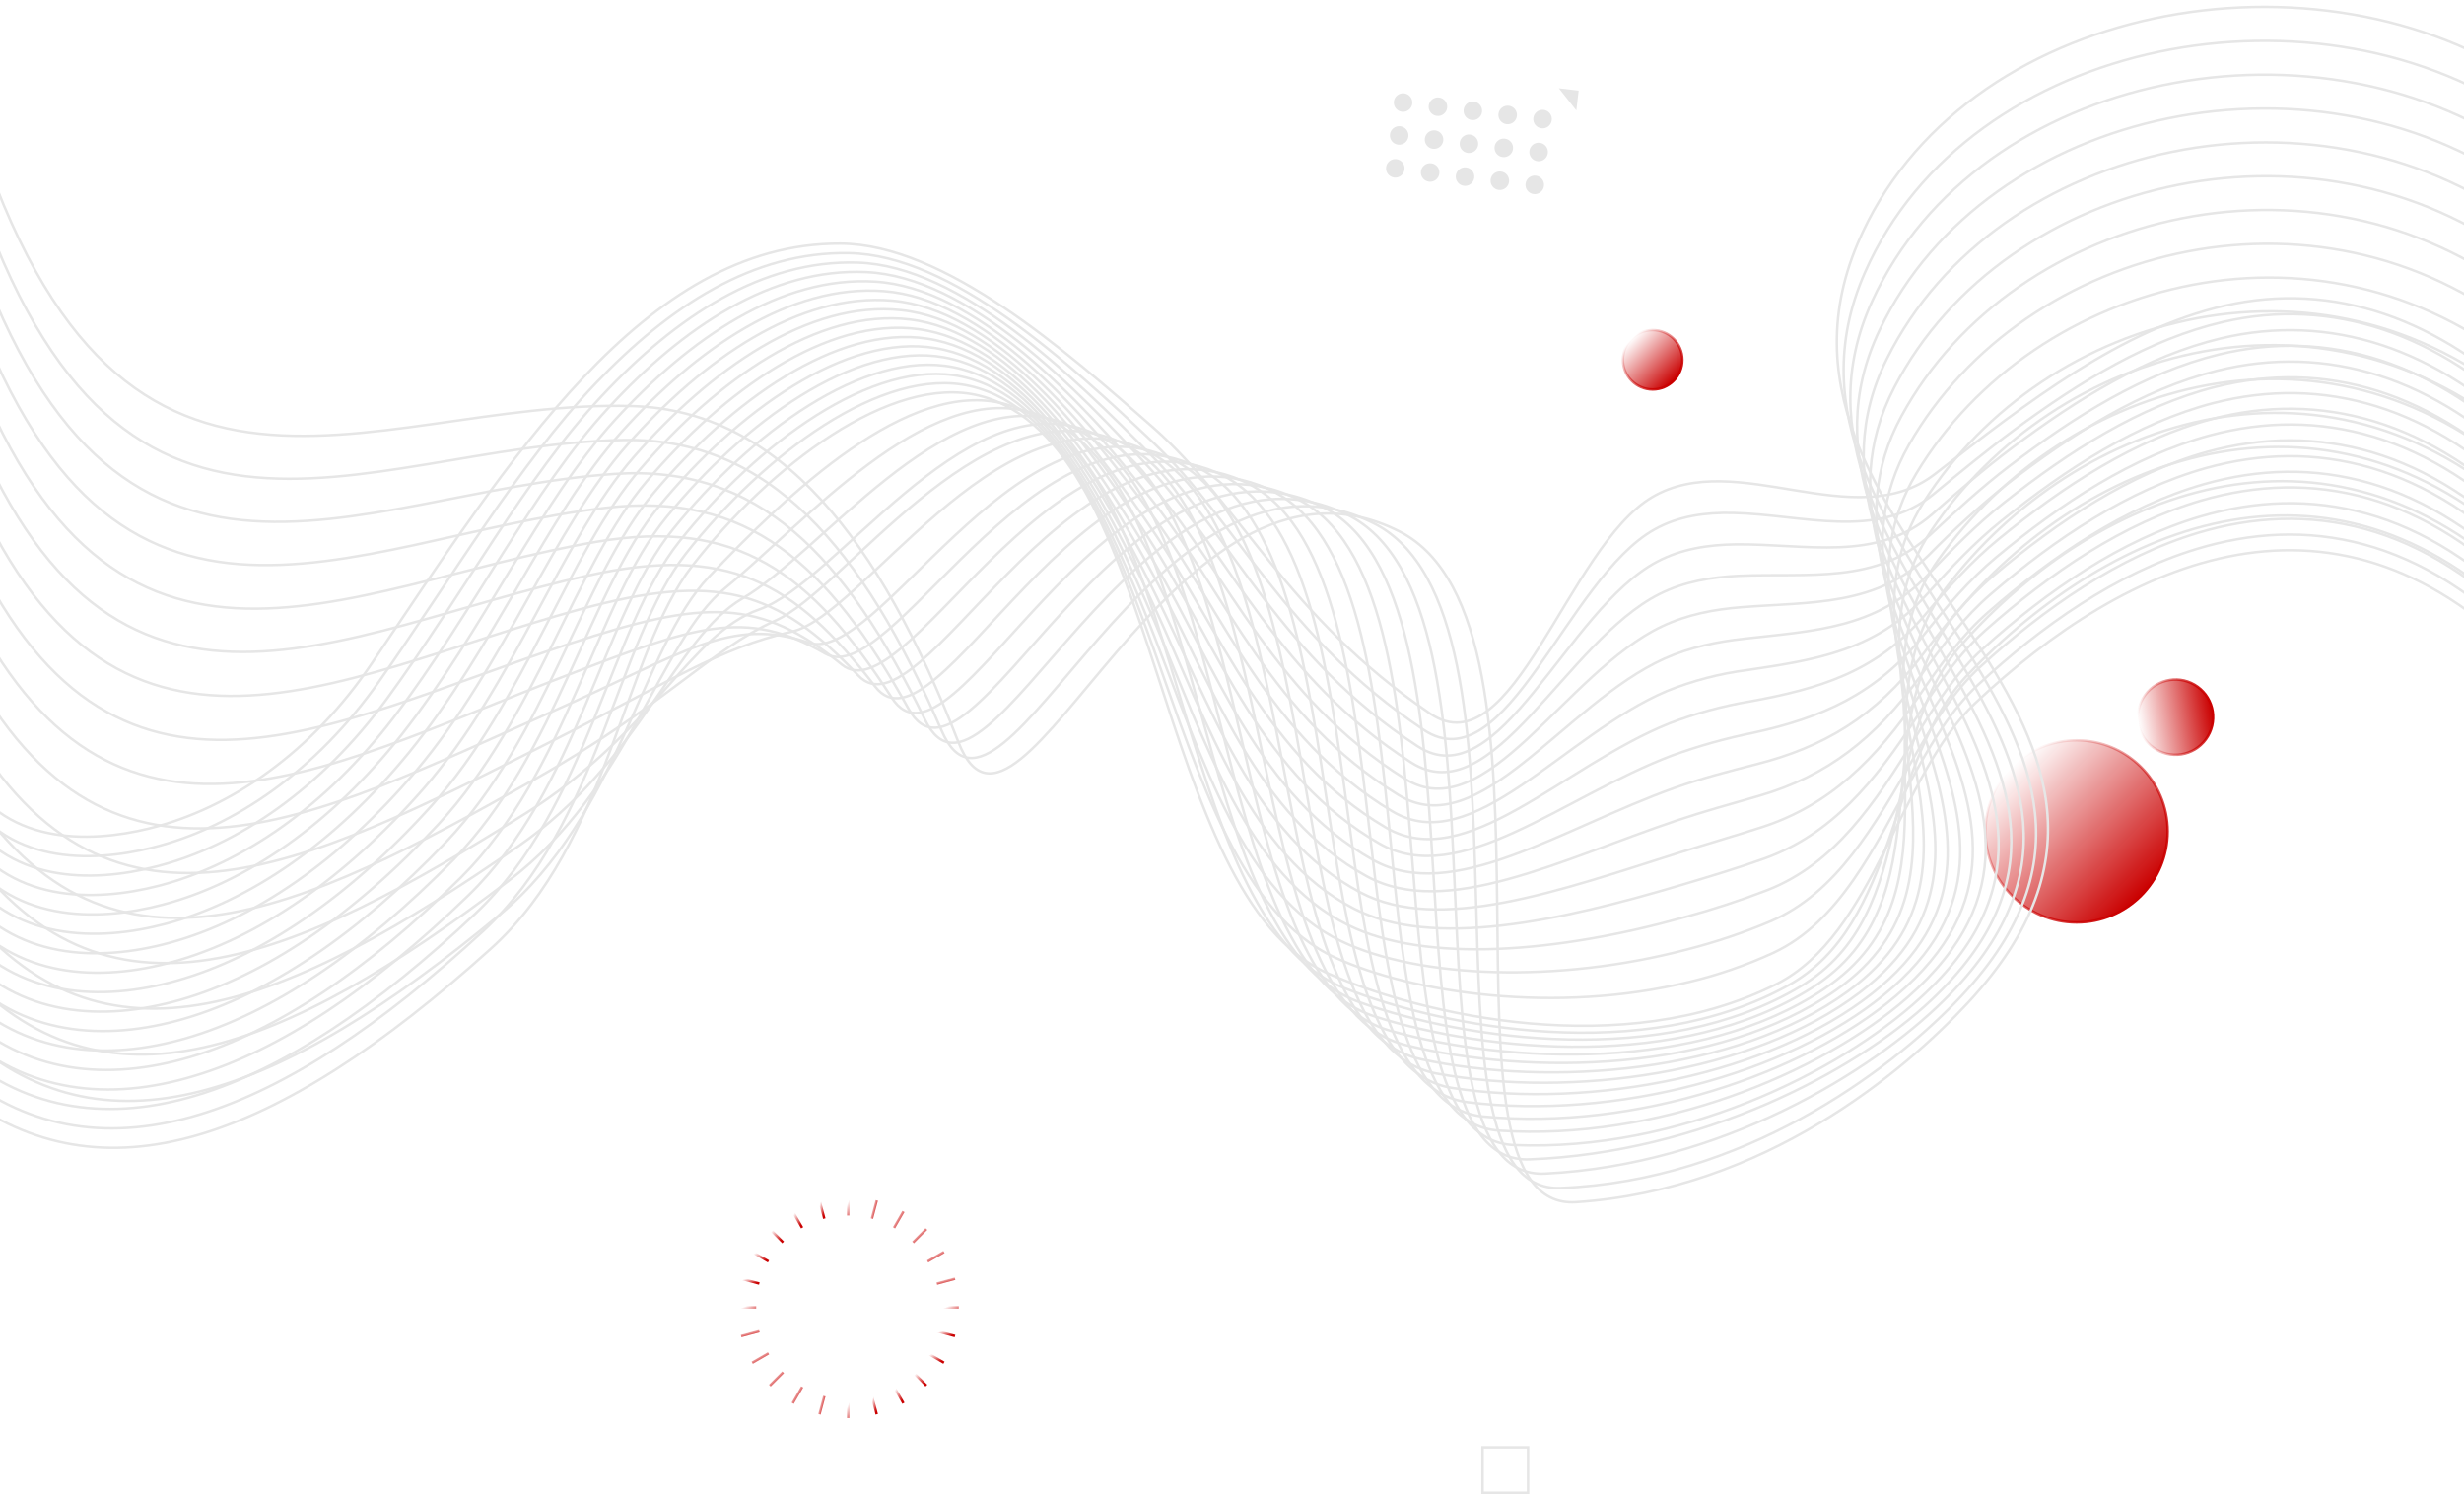 <?xml version="1.0" encoding="UTF-8"?> <svg xmlns="http://www.w3.org/2000/svg" width="300" height="182" viewBox="0 0 300 182" fill="none"><path d="M252.829 112.327C258.954 112.327 263.92 107.361 263.92 101.236C263.92 95.111 258.954 90.145 252.829 90.145C246.704 90.145 241.738 95.111 241.738 101.236C241.738 107.361 246.704 112.327 252.829 112.327Z" fill="url(#paint0_linear_464_30054)" stroke="url(#paint1_linear_464_30054)" stroke-width="0.304" stroke-miterlimit="10"></path><path d="M268.569 90.026C270.061 87.984 269.615 85.119 267.573 83.627C265.53 82.135 262.665 82.581 261.173 84.623C259.681 86.666 260.127 89.531 262.17 91.023C264.212 92.515 267.077 92.069 268.569 90.026Z" fill="url(#paint2_linear_464_30054)" stroke="url(#paint3_linear_464_30054)" stroke-width="0.304" stroke-miterlimit="10"></path><path d="M103.256 148.008V145.708" stroke="url(#paint4_linear_464_30054)" stroke-width="0.304" stroke-miterlimit="10"></path><path d="M100.363 148.389L99.768 146.17" stroke="url(#paint5_linear_464_30054)" stroke-width="0.304" stroke-miterlimit="10"></path><path d="M97.665 149.507L96.515 147.515" stroke="url(#paint6_linear_464_30054)" stroke-width="0.304" stroke-miterlimit="10"></path><path d="M95.347 151.284L93.724 149.656" stroke="url(#paint7_linear_464_30054)" stroke-width="0.304" stroke-miterlimit="10"></path><path d="M93.569 153.597L91.581 152.451" stroke="url(#paint8_linear_464_30054)" stroke-width="0.304" stroke-miterlimit="10"></path><path d="M92.451 156.295L90.232 155.7" stroke="url(#paint9_linear_464_30054)" stroke-width="0.304" stroke-miterlimit="10"></path><path d="M92.07 159.187H89.774" stroke="url(#paint10_linear_464_30054)" stroke-width="0.304" stroke-miterlimit="10"></path><path d="M92.454 162.085L90.235 162.68" stroke="url(#paint11_linear_464_30054)" stroke-width="0.304" stroke-miterlimit="10"></path><path d="M93.571 164.781L91.583 165.931" stroke="url(#paint12_linear_464_30054)" stroke-width="0.304" stroke-miterlimit="10"></path><path d="M95.348 167.097L93.725 168.72" stroke="url(#paint13_linear_464_30054)" stroke-width="0.304" stroke-miterlimit="10"></path><path d="M97.664 168.874L96.514 170.862" stroke="url(#paint14_linear_464_30054)" stroke-width="0.304" stroke-miterlimit="10"></path><path d="M100.362 169.991L99.767 172.21" stroke="url(#paint15_linear_464_30054)" stroke-width="0.304" stroke-miterlimit="10"></path><path d="M103.258 170.373V172.669" stroke="url(#paint16_linear_464_30054)" stroke-width="0.304" stroke-miterlimit="10"></path><path d="M106.151 169.991L106.743 172.21" stroke="url(#paint17_linear_464_30054)" stroke-width="0.304" stroke-miterlimit="10"></path><path d="M108.848 168.875L109.994 170.863" stroke="url(#paint18_linear_464_30054)" stroke-width="0.304" stroke-miterlimit="10"></path><path d="M111.165 167.097L112.789 168.721" stroke="url(#paint19_linear_464_30054)" stroke-width="0.304" stroke-miterlimit="10"></path><path d="M112.938 164.78L114.93 165.93" stroke="url(#paint20_linear_464_30054)" stroke-width="0.304" stroke-miterlimit="10"></path><path d="M114.056 162.084L116.275 162.68" stroke="url(#paint21_linear_464_30054)" stroke-width="0.304" stroke-miterlimit="10"></path><path d="M114.436 159.188H116.736" stroke="url(#paint22_linear_464_30054)" stroke-width="0.304" stroke-miterlimit="10"></path><path d="M114.059 156.297L116.278 155.702" stroke="url(#paint23_linear_464_30054)" stroke-width="0.304" stroke-miterlimit="10"></path><path d="M112.937 153.595L114.929 152.449" stroke="url(#paint24_linear_464_30054)" stroke-width="0.304" stroke-miterlimit="10"></path><path d="M111.164 151.285L112.788 149.657" stroke="url(#paint25_linear_464_30054)" stroke-width="0.304" stroke-miterlimit="10"></path><path d="M108.848 149.507L109.994 147.515" stroke="url(#paint26_linear_464_30054)" stroke-width="0.304" stroke-miterlimit="10"></path><path d="M106.15 148.388L106.742 146.169" stroke="url(#paint27_linear_464_30054)" stroke-width="0.304" stroke-miterlimit="10"></path><path d="M170.696 13.61C171.315 13.683 171.877 13.241 171.951 12.621C172.024 12.001 171.581 11.44 170.962 11.366C170.342 11.293 169.78 11.735 169.707 12.355C169.633 12.975 170.076 13.537 170.696 13.61Z" fill="#E6E6E6"></path><path d="M174.94 14.114C175.56 14.188 176.121 13.745 176.195 13.125C176.268 12.505 175.825 11.944 175.206 11.87C174.586 11.797 174.024 12.24 173.951 12.859C173.878 13.479 174.32 14.041 174.94 14.114Z" fill="#E6E6E6"></path><path d="M179.19 14.617C179.809 14.69 180.371 14.247 180.445 13.628C180.518 13.008 180.075 12.446 179.456 12.373C178.836 12.3 178.274 12.742 178.201 13.362C178.128 13.982 178.57 14.543 179.19 14.617Z" fill="#E6E6E6"></path><path d="M183.431 15.12C184.051 15.194 184.613 14.751 184.686 14.132C184.759 13.512 184.317 12.95 183.697 12.877C183.077 12.803 182.516 13.246 182.442 13.866C182.369 14.485 182.812 15.047 183.431 15.12Z" fill="#E6E6E6"></path><path d="M187.679 15.623C188.299 15.696 188.861 15.253 188.934 14.634C189.007 14.014 188.565 13.452 187.945 13.379C187.326 13.305 186.764 13.748 186.69 14.368C186.617 14.987 187.06 15.549 187.679 15.623Z" fill="#E6E6E6"></path><path d="M170.221 17.615C170.841 17.689 171.403 17.246 171.476 16.626C171.549 16.006 171.107 15.445 170.487 15.371C169.868 15.298 169.306 15.741 169.232 16.36C169.159 16.98 169.602 17.542 170.221 17.615Z" fill="#E6E6E6"></path><path d="M174.467 18.119C175.087 18.193 175.649 17.75 175.722 17.13C175.796 16.511 175.353 15.949 174.733 15.875C174.114 15.802 173.552 16.245 173.478 16.864C173.405 17.484 173.848 18.046 174.467 18.119Z" fill="#E6E6E6"></path><path d="M178.715 18.623C179.335 18.697 179.897 18.254 179.97 17.634C180.044 17.015 179.601 16.453 178.981 16.379C178.362 16.306 177.8 16.749 177.726 17.368C177.653 17.988 178.096 18.55 178.715 18.623Z" fill="#E6E6E6"></path><path d="M182.958 19.125C183.578 19.199 184.14 18.756 184.213 18.137C184.287 17.517 183.844 16.955 183.224 16.882C182.605 16.808 182.043 17.251 181.97 17.871C181.896 18.49 182.339 19.052 182.958 19.125Z" fill="#E6E6E6"></path><path d="M187.201 19.628C187.82 19.701 188.382 19.258 188.455 18.639C188.529 18.019 188.086 17.457 187.467 17.384C186.847 17.31 186.285 17.753 186.212 18.373C186.138 18.992 186.581 19.554 187.201 19.628Z" fill="#E6E6E6"></path><path d="M169.748 21.62C170.367 21.694 170.929 21.251 171.002 20.631C171.076 20.012 170.633 19.45 170.013 19.377C169.394 19.303 168.832 19.746 168.759 20.366C168.685 20.985 169.128 21.547 169.748 21.62Z" fill="#E6E6E6"></path><path d="M173.991 22.124C174.61 22.197 175.172 21.754 175.246 21.135C175.319 20.515 174.876 19.953 174.257 19.88C173.637 19.806 173.075 20.249 173.002 20.869C172.928 21.488 173.371 22.05 173.991 22.124Z" fill="#E6E6E6"></path><path d="M178.24 22.627C178.859 22.7 179.421 22.257 179.495 21.638C179.568 21.018 179.125 20.456 178.506 20.383C177.886 20.309 177.324 20.752 177.251 21.372C177.177 21.991 177.62 22.553 178.24 22.627Z" fill="#E6E6E6"></path><path d="M182.478 23.129C183.098 23.202 183.659 22.759 183.733 22.14C183.806 21.52 183.364 20.958 182.744 20.885C182.124 20.811 181.563 21.254 181.489 21.874C181.416 22.493 181.858 23.055 182.478 23.129Z" fill="#E6E6E6"></path><path d="M186.73 23.634C187.35 23.707 187.911 23.265 187.985 22.645C188.058 22.025 187.615 21.463 186.996 21.39C186.376 21.317 185.814 21.759 185.741 22.379C185.668 22.999 186.11 23.56 186.73 23.634Z" fill="#E6E6E6"></path><path d="M189.797 10.749L192.21 11.035L191.924 13.448" fill="#E6E6E6"></path><path d="M201.217 47.425C203.214 47.425 204.833 45.806 204.833 43.809C204.833 41.812 203.214 40.193 201.217 40.193C199.22 40.193 197.601 41.812 197.601 43.809C197.601 45.806 199.22 47.425 201.217 47.425Z" fill="url(#paint28_linear_464_30054)" stroke="url(#paint29_linear_464_30054)" stroke-width="0.304" stroke-miterlimit="10"></path><path d="M186.047 176.23H180.508V181.77H186.047V176.23Z" stroke="#E6E6E6" stroke-width="0.304" stroke-miterlimit="10"></path><path d="M-4.789 93.36C0.196 103.078 10.93 102.641 18.093 100.896C28.18 98.442 38.044 91.477 45.247 80.807C61.979 56.038 78.37 29.548 102.341 29.666C114.983 29.73 129.807 42.745 140.461 52.111C150.892 61.282 156.747 75.118 174.142 86.901C184.184 93.704 190.894 66.57 201.163 60.529C211.432 54.487 225.843 65.315 235.618 57.694C246.838 48.96 258.253 40.1 270.891 37.218C284.103 34.217 297.065 38.772 308.257 49.77" stroke="#E6E6E6" stroke-width="0.304" stroke-miterlimit="10"></path><path d="M-4.796 95.85C0.432 105.399 11.114 105.062 18.52 103.22C28.643 100.714 38.6 93.696 46.156 82.974C55.064 70.292 63.122 56.569 72.475 46.729C81.534 37.218 91.754 30.605 103.379 30.824C115.932 31.055 130.149 44.186 140.454 53.929C150.577 63.521 156.363 77.532 173.354 88.882C183.36 95.518 190.806 70.397 201.448 64.465C204.399 62.817 207.639 62.392 210.992 62.461C219.495 62.655 228.557 65.838 235.425 60.16C238.664 57.484 241.903 54.816 245.236 52.354C253.298 46.405 261.672 41.299 270.657 39.206C283.874 36.141 296.924 40.546 308.27 51.758" stroke="#E6E6E6" stroke-width="0.304" stroke-miterlimit="10"></path><path d="M-4.805 98.337C0.67 107.703 11.291 107.484 18.944 105.532C29.067 102.973 39.154 95.919 47.062 85.148C56.347 72.446 63.975 58.108 73.272 48.207C82.351 38.489 92.855 31.605 104.431 31.978C116.883 32.383 130.508 45.616 140.469 55.743C150.248 65.757 155.962 79.998 172.588 90.862C182.533 97.365 190.737 74.22 201.742 68.401C204.739 66.818 207.986 66.332 211.331 66.287C219.834 66.198 228.524 68.506 235.221 62.643C238.384 59.849 241.579 57.083 244.899 54.593C252.941 48.551 261.367 43.356 270.409 41.202C283.626 38.068 296.766 42.324 308.27 53.755" stroke="#E6E6E6" stroke-width="0.304" stroke-miterlimit="10"></path><path d="M-4.816 100.826C0.901 110.009 11.466 109.892 19.366 107.847C29.525 105.219 39.709 98.129 47.965 87.317C57.615 74.591 64.826 59.645 74.058 49.684C83.165 39.8 93.973 32.592 105.485 33.135C117.835 33.702 130.889 47.028 140.47 57.556C149.945 67.974 155.574 82.43 171.807 92.841C181.711 99.19 190.648 78.037 202.051 72.331C205.087 70.813 208.347 70.27 211.688 70.112C220.134 69.74 228.52 71.189 235.056 65.083C238.162 62.184 241.292 59.313 244.596 56.79C252.617 50.656 261.096 45.371 270.191 43.157C283.408 39.95 296.636 44.059 308.294 55.733" stroke="#E6E6E6" stroke-width="0.304" stroke-miterlimit="10"></path><path d="M-4.816 103.317C1.14 112.315 11.652 112.311 19.795 110.165C29.979 107.484 40.268 100.373 48.876 89.489C58.894 76.742 65.685 61.181 74.852 51.159C84.02 41.137 95.098 33.59 106.541 34.294C118.794 35.027 131.242 48.466 140.482 59.375C149.641 70.211 155.197 84.861 171.038 94.818C180.897 101.017 190.567 81.86 202.358 76.268C205.436 74.811 208.708 74.203 212.044 73.936C220.454 73.268 228.504 73.863 234.882 67.546C237.842 64.516 240.982 61.665 244.284 59.011C252.285 52.783 260.817 47.41 269.964 45.13C283.181 41.858 296.499 45.814 308.31 57.723" stroke="#E6E6E6" stroke-width="0.304" stroke-miterlimit="10"></path><path d="M-4.825 105.807C1.378 114.618 11.829 114.715 20.215 112.484C30.423 109.747 40.822 102.6 49.775 91.655C60.169 78.892 66.559 62.727 75.637 52.633C84.825 42.412 96.215 34.585 107.594 35.448C119.741 36.35 131.622 49.891 140.489 61.188C149.357 72.486 154.816 87.29 170.263 96.797C180.083 102.839 190.481 85.662 202.657 80.196C205.775 78.799 209.063 78.135 212.396 77.766C220.769 76.814 228.479 76.551 234.699 70.012C237.679 66.882 240.692 63.821 243.967 61.233C251.949 54.912 260.533 49.45 269.733 47.109C282.949 43.769 296.352 47.575 308.322 59.711" stroke="#E6E6E6" stroke-width="0.304" stroke-miterlimit="10"></path><path d="M-4.834 108.298C1.612 116.923 12.011 117.15 20.64 114.801C30.872 112.015 41.376 104.828 50.689 93.826C61.44 81.043 67.416 64.267 76.426 54.111C85.642 43.697 97.336 35.598 108.65 36.606C120.704 37.675 131.981 51.325 140.497 63.003C149.012 74.681 154.442 89.728 169.493 98.778C179.268 104.662 190.391 89.465 202.96 84.14C206.1 82.876 209.389 82.019 212.747 81.589C221.081 80.354 228.458 79.204 234.516 72.466C237.431 69.227 240.387 66.064 243.647 63.449C251.612 57.035 260.249 51.483 269.497 49.078C282.718 45.673 296.222 49.329 308.333 61.695" stroke="#E6E6E6" stroke-width="0.304" stroke-miterlimit="10"></path><path d="M-4.847 110.787C1.847 119.23 12.188 119.57 21.068 117.116C31.325 114.282 41.934 107.054 51.6 95.995C62.715 83.188 68.274 65.812 77.219 55.584C86.463 45.008 98.457 36.553 109.706 37.767C121.667 39.002 132.349 52.75 140.508 64.825C148.668 76.899 154.069 92.141 168.724 100.761C178.442 106.487 190.306 93.274 203.267 88.079C206.443 86.858 209.735 85.962 213.091 85.403C221.392 83.884 228.433 81.864 234.333 74.915C237.168 71.558 240.083 68.303 243.327 65.655C251.271 59.147 259.957 53.507 269.242 51.041C282.462 47.567 296.043 51.073 308.325 63.666" stroke="#E6E6E6" stroke-width="0.304" stroke-miterlimit="10"></path><path d="M-4.853 113.278C2.084 121.535 12.385 121.996 21.488 119.417C31.765 116.53 42.483 109.266 52.501 98.15C63.98 85.323 69.127 67.332 78.011 57.047C87.288 46.292 99.585 37.554 110.765 38.902C122.629 40.307 132.712 54.184 140.527 66.619C148.395 79.147 153.707 94.559 167.956 102.718C177.654 108.286 190.227 97.049 203.59 91.992C206.811 90.827 210.113 89.901 213.47 89.222C221.73 87.424 228.452 84.529 234.177 77.374C236.963 73.904 239.806 70.551 243.033 67.87C250.957 61.27 259.696 55.54 269.057 53.014C282.278 49.467 295.948 52.827 308.384 65.651" stroke="#E6E6E6" stroke-width="0.304" stroke-miterlimit="10"></path><path d="M-4.857 115.772C2.322 123.842 12.554 124.421 21.916 121.757C32.217 118.821 43.041 111.512 53.411 100.336C65.259 87.492 69.984 68.89 78.791 58.54C88.105 47.607 100.694 38.569 111.813 40.08C123.556 41.651 133.063 55.641 140.526 68.453C148.07 81.41 153.33 96.971 167.174 104.717C176.836 110.123 190.117 100.863 203.868 95.947C207.14 94.777 210.485 93.922 213.801 93.068C222.025 90.99 228.378 87.217 233.978 79.855C236.699 76.267 239.481 72.822 242.696 70.105C250.6 63.415 259.391 57.596 268.806 55.005C282.022 51.393 295.786 54.6 308.375 67.655" stroke="#E6E6E6" stroke-width="0.304" stroke-miterlimit="10"></path><path d="M-4.865 118.253C2.561 126.141 12.737 126.842 22.341 124.068C32.667 121.084 43.596 113.735 54.33 102.502C66.543 89.633 70.847 70.42 79.594 60.013C88.927 48.898 101.828 39.561 112.878 41.233C124.544 42.97 133.432 57.074 140.547 70.266C147.762 83.629 152.974 99.376 166.417 106.709C176.038 111.949 190.032 104.66 204.184 99.894C207.497 98.781 210.853 97.87 214.166 96.906C222.353 94.549 228.378 89.893 233.808 82.329C236.465 78.624 239.194 75.085 242.393 72.335C250.277 65.553 259.12 59.645 268.587 56.993C281.804 53.312 295.656 56.369 308.399 69.655" stroke="#E6E6E6" stroke-width="0.304" stroke-miterlimit="10"></path><path d="M-4.876 120.746C2.793 128.44 12.916 129.27 22.764 126.387C33.114 123.358 44.148 115.964 55.223 104.675C67.8 91.786 71.667 71.941 80.364 61.49C89.706 50.181 102.931 40.556 113.916 42.39C125.485 44.297 133.757 58.514 140.54 72.083C147.424 85.887 152.599 101.784 165.645 108.676C175.234 113.745 189.94 108.429 204.489 103.817C207.838 102.756 211.211 101.792 214.519 100.715C222.67 98.083 228.351 92.548 233.628 84.773C236.219 80.959 238.892 77.319 242.074 74.541C249.942 67.657 258.834 61.664 268.354 58.951C281.575 55.206 295.512 58.113 308.417 71.625" stroke="#E6E6E6" stroke-width="0.304" stroke-miterlimit="10"></path><path d="M-4.883 123.235C3.033 130.755 13.1 131.694 23.186 128.702C33.565 125.628 44.704 118.174 56.131 106.836C69.088 93.927 72.522 73.466 81.155 62.955C90.525 51.467 104.054 41.542 114.974 43.518C126.446 45.591 134.127 59.926 140.549 73.887C147.105 88.121 152.235 104.176 164.845 110.642C174.405 115.542 189.812 112.197 204.766 107.739C208.151 106.731 211.54 105.714 214.84 104.532C222.939 101.621 228.296 95.219 233.422 87.226C235.945 83.294 238.561 79.56 241.731 76.75C249.579 69.786 258.524 63.691 268.096 60.918C281.317 57.099 295.343 59.861 308.402 73.604" stroke="#E6E6E6" stroke-width="0.304" stroke-miterlimit="10"></path><path d="M-4.89 125.726C3.27 133.059 13.287 134.136 23.613 131.022C34.019 127.917 45.26 120.417 57.039 109.015C70.349 96.085 73.378 75.001 81.942 64.441C91.348 52.775 105.176 42.547 116.049 44.701C127.423 46.944 134.473 61.404 140.583 75.714C146.778 90.384 151.896 106.581 164.105 112.631C173.633 117.352 189.749 115.979 205.099 111.683C208.529 110.756 211.908 109.649 215.222 108.367C223.321 105.192 228.285 97.871 233.27 89.696C235.699 85.647 238.287 81.82 241.441 78.978C249.268 71.92 258.253 65.737 267.895 62.898C281.115 59.015 295.231 61.627 308.444 75.596" stroke="#E6E6E6" stroke-width="0.304" stroke-miterlimit="10"></path><path d="M-4.899 128.215C3.507 135.362 13.468 136.557 24.036 133.337C34.467 130.183 45.813 122.643 57.945 111.18C71.623 98.222 74.231 76.551 82.73 65.914C92.161 54.07 106.292 43.542 117.08 45.858C128.357 48.267 134.811 62.836 140.565 77.527C146.432 92.622 151.498 108.973 163.31 114.61C172.809 119.149 189.63 119.748 205.377 115.618C208.85 114.734 212.252 113.589 215.553 112.192C223.603 108.738 228.239 100.539 233.066 92.157C235.455 87.986 237.965 84.058 241.103 81.195C248.91 74.045 257.96 67.772 267.642 64.873C280.863 60.921 295.067 63.383 308.434 77.584" stroke="#E6E6E6" stroke-width="0.304" stroke-miterlimit="10"></path><path d="M-4.905 130.707C3.744 137.671 13.652 138.983 24.464 135.655C34.919 132.452 46.37 124.868 58.854 113.352C72.897 100.394 75.091 78.087 83.522 67.393C92.981 55.367 107.412 44.535 118.139 47.017C129.314 49.593 135.174 64.275 140.579 79.342C146.123 94.863 151.164 111.359 162.542 116.595C172.014 120.948 189.531 123.519 205.687 119.559C209.203 118.718 212.628 117.533 215.911 116.02C223.925 112.287 228.221 103.212 232.894 94.624C235.214 90.34 237.668 86.323 240.794 83.42C248.58 76.176 257.683 69.814 267.417 66.854C280.638 62.834 294.932 65.146 308.452 79.573" stroke="#E6E6E6" stroke-width="0.304" stroke-miterlimit="10"></path><path d="M-4.916 133.183C12.407 146.4 33.377 139.305 59.762 115.52C74.169 102.53 75.959 79.624 84.309 68.865C93.8 56.665 108.535 45.529 119.193 48.169C141.707 53.749 140.188 109.058 161.77 118.565C173.238 123.619 197.61 129.231 216.265 119.841C228.23 113.819 231.15 94.444 240.475 85.633C258.737 68.395 284.665 56.045 308.466 81.555" stroke="#E6E6E6" stroke-width="0.304" stroke-miterlimit="10"></path><path d="M-4.906 125.466C12.416 141.764 34.047 133.629 60.833 111.391C75.467 99.243 78.058 78.916 86.343 70.206C95.899 60.144 110.638 45.975 122.401 49.207C144.834 55.366 142.117 111.763 163.663 120.307C175.787 125.114 200.029 129.803 217.728 119.987C231.216 112.504 229.686 92.489 239.594 82.135C257.16 63.78 284.541 52.074 308.468 77.114" stroke="#E6E6E6" stroke-width="0.304" stroke-miterlimit="10"></path><path d="M-4.896 117.737C12.426 137.129 34.717 127.957 61.916 107.261C76.768 95.96 80.137 78.269 88.357 71.547C97.958 63.692 112.746 46.406 125.61 50.24C147.97 56.913 144.087 114.412 165.556 122.045C178.351 126.592 202.375 130.188 219.196 120.13C234.219 111.149 228.238 90.57 238.709 78.638C255.655 59.306 284.421 48.106 308.461 72.669" stroke="#E6E6E6" stroke-width="0.304" stroke-miterlimit="10"></path><path d="M-4.889 110.007C12.434 132.488 35.385 122.28 62.984 103.123C78.06 92.692 82.15 77.71 90.377 72.888C99.954 67.304 114.843 46.815 128.789 51.273C151.092 58.404 146.054 117.012 167.418 123.782C180.906 128.062 204.627 130.447 220.629 120.276C237.19 109.748 226.78 88.692 237.794 75.139C254.201 54.921 284.267 44.134 308.428 68.227" stroke="#E6E6E6" stroke-width="0.304" stroke-miterlimit="10"></path><path d="M-4.884 102.275C12.439 127.85 36.05 116.601 64.058 98.999C79.352 89.386 84.021 77.153 92.403 74.226C101.826 70.938 116.953 47.205 131.992 52.303C154.263 59.851 148.08 119.557 169.306 125.522C183.503 129.51 206.863 130.615 222.092 120.42C240.171 108.308 225.376 86.872 236.896 71.634C252.821 50.578 284.13 40.156 308.413 63.779" stroke="#E6E6E6" stroke-width="0.304" stroke-miterlimit="10"></path><path d="M-4.874 94.547C12.453 123.215 36.72 110.93 65.133 94.875C80.65 86.104 86.436 79.123 94.421 75.568C102.791 71.843 119.061 47.58 135.185 53.338C157.399 61.27 150.11 122.065 171.182 127.261C186.1 130.937 209.047 130.723 223.539 120.563C243.137 106.828 223.988 85.064 236.002 68.146C251.499 46.321 283.998 36.193 308.403 59.343" stroke="#E6E6E6" stroke-width="0.304" stroke-miterlimit="10"></path><path d="M-4.866 86.817C12.46 118.58 37.388 105.254 66.21 90.745C81.949 82.817 87.505 78.926 96.441 76.901C104.945 75.002 121.174 47.933 138.383 54.363C160.565 62.656 152.151 124.52 173.065 128.99C188.707 132.339 211.209 130.776 224.996 120.701C246.081 105.294 222.64 83.27 235.119 64.64C250.227 42.069 283.872 32.214 308.41 54.889" stroke="#E6E6E6" stroke-width="0.304" stroke-miterlimit="10"></path><path d="M-4.858 79.087C12.468 113.942 38.055 99.576 67.283 86.618C83.245 79.536 88.95 74.997 98.462 78.257C106.694 81.071 123.292 48.292 141.578 55.411C163.735 64.04 154.224 126.961 174.944 130.726C191.323 133.715 213.342 130.795 226.446 120.842C248.984 103.718 221.315 81.5 234.212 61.136C248.967 37.849 283.726 28.249 308.386 50.455" stroke="#E6E6E6" stroke-width="0.304" stroke-miterlimit="10"></path><path d="M-4.851 71.356C12.476 109.293 38.707 93.906 68.359 82.483C84.556 76.247 90.675 73.939 100.486 79.592C108.39 84.139 125.425 48.611 144.781 56.438C166.922 65.391 156.301 129.349 176.83 132.475C193.95 135.083 215.468 130.807 227.907 120.995C251.862 102.114 220.035 79.758 233.321 57.649C247.748 33.641 283.592 24.28 308.361 46.012" stroke="#E6E6E6" stroke-width="0.304" stroke-miterlimit="10"></path><path d="M-4.845 63.627C12.482 104.666 39.385 88.238 69.43 78.354C85.834 72.96 92.543 72.818 102.508 80.933C110.202 87.189 127.557 48.924 147.977 57.472C170.11 66.737 158.372 131.71 178.711 134.213C196.576 136.412 217.583 130.783 229.359 121.142C254.687 100.442 218.774 78.022 232.424 54.151C246.552 29.451 283.444 20.308 308.347 41.571" stroke="#E6E6E6" stroke-width="0.304" stroke-miterlimit="10"></path><path d="M-4.834 55.897C12.493 100.034 40.056 82.553 70.51 74.224C87.132 69.677 94.534 71.705 104.524 82.274C112.083 90.263 129.694 49.224 151.171 58.505C173.296 68.069 160.439 134.047 180.588 135.955C199.215 137.712 219.643 130.747 230.799 121.288C257.443 98.714 217.529 76.297 231.511 50.654C245.364 25.249 283.305 16.336 308.313 37.125" stroke="#E6E6E6" stroke-width="0.304" stroke-miterlimit="10"></path><path d="M-4.827 48.151C12.504 95.377 40.723 76.86 71.582 70.077C88.431 66.376 96.59 70.604 106.555 83.598C114.042 93.361 131.851 49.491 154.376 59.521C176.505 69.377 162.519 136.343 182.478 137.671C201.829 138.983 221.731 130.698 232.259 121.442C260.162 96.932 216.338 74.592 230.64 47.163C244.229 21.061 283.19 12.368 308.32 32.683" stroke="#E6E6E6" stroke-width="0.304" stroke-miterlimit="10"></path><path d="M-4.818 40.456C12.512 90.775 41.391 71.23 72.66 65.966C89.727 63.107 98.68 69.582 108.576 84.957C116.027 96.533 134.009 49.781 157.572 60.576C179.709 70.699 164.585 138.653 184.362 139.431C204.454 140.241 223.777 130.648 233.73 121.578C262.819 95.067 215.18 72.882 229.745 43.663C243.108 16.873 283.057 8.398 308.3 28.243" stroke="#E6E6E6" stroke-width="0.304" stroke-miterlimit="10"></path><path d="M-4.814 32.707C12.52 86.117 42.059 65.526 73.741 61.833C91.031 59.809 100.798 68.575 110.609 86.295C118.039 99.714 136.184 50.034 160.779 61.594C182.92 72.041 166.662 141.947 186.244 141.17C207.057 140.36 225.821 130.585 235.187 121.734C265.382 93.146 214.034 71.191 228.85 40.174C241.978 12.684 282.924 4.419 308.296 23.795" stroke="#E6E6E6" stroke-width="0.304" stroke-miterlimit="10"></path><path d="M-4.807 24.978C12.528 81.481 42.727 59.85 74.809 57.708C92.318 56.533 102.899 67.6 112.621 87.635C120.039 102.925 138.35 50.281 163.969 62.639C186.135 73.329 168.719 143.887 188.123 142.903C209.657 141.818 227.85 130.517 236.637 121.847C267.844 91.097 212.908 69.466 227.951 36.644C240.864 8.497 282.79 0.451 308.284 19.353" stroke="#E6E6E6" stroke-width="0.304" stroke-miterlimit="10"></path><path d="M-4.795 17.247C12.54 76.844 43.391 54.172 75.886 53.577C93.618 53.249 105.012 66.644 114.649 88.975C122.059 106.152 140.532 50.508 167.172 63.672C189.357 74.629 170.743 145.414 190.013 144.656C212.284 143.766 229.878 130.484 238.102 122.017C270.204 89.016 211.815 67.798 227.064 33.169C239.77 4.31 282.66 -3.513 308.271 14.915" stroke="#E6E6E6" stroke-width="0.304" stroke-miterlimit="10"></path><path d="M-4.789 9.516C12.546 72.206 44.065 48.498 76.961 49.446C94.915 49.964 107.119 65.703 116.668 90.314C124.07 109.394 142.72 50.729 170.368 64.703C192.578 75.928 172.77 147.639 191.894 146.384C214.882 144.87 231.884 130.398 239.554 122.154C272.433 86.812 210.739 66.116 226.167 29.665C238.679 0.106 282.524 -7.491 308.257 10.468" stroke="#E6E6E6" stroke-width="0.304" stroke-miterlimit="10"></path><defs><linearGradient id="paint0_linear_464_30054" x1="244.987" y1="93.394" x2="260.672" y2="109.078" gradientUnits="userSpaceOnUse"><stop stop-color="#CA0000" stop-opacity="0"></stop><stop offset="1" stop-color="#CA0000"></stop></linearGradient><linearGradient id="paint1_linear_464_30054" x1="244.987" y1="93.394" x2="260.672" y2="109.078" gradientUnits="userSpaceOnUse"><stop stop-color="#CA0000" stop-opacity="0"></stop><stop offset="1" stop-color="#CA0000"></stop></linearGradient><linearGradient id="paint2_linear_464_30054" x1="260.346" y1="88.029" x2="269.396" y2="86.62" gradientUnits="userSpaceOnUse"><stop stop-color="#CA0000" stop-opacity="0"></stop><stop offset="1" stop-color="#CA0000"></stop></linearGradient><linearGradient id="paint3_linear_464_30054" x1="260.346" y1="88.029" x2="269.396" y2="86.62" gradientUnits="userSpaceOnUse"><stop stop-color="#CA0000" stop-opacity="0"></stop><stop offset="1" stop-color="#CA0000"></stop></linearGradient><linearGradient id="paint4_linear_464_30054" x1="103.402" y1="146.045" x2="104.592" y2="146.562" gradientUnits="userSpaceOnUse"><stop stop-color="#CA0000" stop-opacity="0"></stop><stop offset="1" stop-color="#CA0000"></stop></linearGradient><linearGradient id="paint5_linear_464_30054" x1="99.855" y1="146.495" x2="100.64" y2="146.706" gradientUnits="userSpaceOnUse"><stop stop-color="#CA0000" stop-opacity="0"></stop><stop offset="1" stop-color="#CA0000"></stop></linearGradient><linearGradient id="paint6_linear_464_30054" x1="96.683" y1="147.806" x2="97.903" y2="148.511" gradientUnits="userSpaceOnUse"><stop stop-color="#CA0000" stop-opacity="0"></stop><stop offset="1" stop-color="#CA0000"></stop></linearGradient><linearGradient id="paint7_linear_464_30054" x1="93.962" y1="149.895" x2="95.112" y2="151.043" gradientUnits="userSpaceOnUse"><stop stop-color="#CA0000" stop-opacity="0"></stop><stop offset="1" stop-color="#CA0000"></stop></linearGradient><linearGradient id="paint8_linear_464_30054" x1="91.872" y1="152.618" x2="92.573" y2="153.835" gradientUnits="userSpaceOnUse"><stop stop-color="#CA0000" stop-opacity="0"></stop><stop offset="1" stop-color="#CA0000"></stop></linearGradient><linearGradient id="paint9_linear_464_30054" x1="90.557" y1="155.787" x2="90.768" y2="156.573" gradientUnits="userSpaceOnUse"><stop stop-color="#CA0000" stop-opacity="0"></stop><stop offset="1" stop-color="#CA0000"></stop></linearGradient><linearGradient id="paint10_linear_464_30054" x1="90.111" y1="159.333" x2="90.628" y2="160.522" gradientUnits="userSpaceOnUse"><stop stop-color="#CA0000" stop-opacity="0"></stop><stop offset="1" stop-color="#CA0000"></stop></linearGradient><linearGradient id="paint11_linear_464_30054" x1="90.56" y1="162.172" x2="90.771" y2="162.957" gradientUnits="userSpaceOnUse"><stop stop-color="#CA0000" stop-opacity="0"></stop><stop offset="1" stop-color="#CA0000"></stop></linearGradient><linearGradient id="paint12_linear_464_30054" x1="91.874" y1="164.949" x2="92.579" y2="166.168" gradientUnits="userSpaceOnUse"><stop stop-color="#CA0000" stop-opacity="0"></stop><stop offset="1" stop-color="#CA0000"></stop></linearGradient><linearGradient id="paint13_linear_464_30054" x1="93.962" y1="167.334" x2="95.111" y2="168.483" gradientUnits="userSpaceOnUse"><stop stop-color="#CA0000" stop-opacity="0"></stop><stop offset="1" stop-color="#CA0000"></stop></linearGradient><linearGradient id="paint14_linear_464_30054" x1="96.682" y1="169.165" x2="97.901" y2="169.87" gradientUnits="userSpaceOnUse"><stop stop-color="#CA0000" stop-opacity="0"></stop><stop offset="1" stop-color="#CA0000"></stop></linearGradient><linearGradient id="paint15_linear_464_30054" x1="99.854" y1="170.316" x2="100.639" y2="170.527" gradientUnits="userSpaceOnUse"><stop stop-color="#CA0000" stop-opacity="0"></stop><stop offset="1" stop-color="#CA0000"></stop></linearGradient><linearGradient id="paint16_linear_464_30054" x1="103.404" y1="170.709" x2="104.593" y2="171.227" gradientUnits="userSpaceOnUse"><stop stop-color="#CA0000" stop-opacity="0"></stop><stop offset="1" stop-color="#CA0000"></stop></linearGradient><linearGradient id="paint17_linear_464_30054" x1="106.238" y1="170.316" x2="107.019" y2="170.524" gradientUnits="userSpaceOnUse"><stop stop-color="#CA0000" stop-opacity="0"></stop><stop offset="1" stop-color="#CA0000"></stop></linearGradient><linearGradient id="paint18_linear_464_30054" x1="109.016" y1="169.166" x2="110.232" y2="169.867" gradientUnits="userSpaceOnUse"><stop stop-color="#CA0000" stop-opacity="0"></stop><stop offset="1" stop-color="#CA0000"></stop></linearGradient><linearGradient id="paint19_linear_464_30054" x1="111.403" y1="167.335" x2="112.551" y2="168.483" gradientUnits="userSpaceOnUse"><stop stop-color="#CA0000" stop-opacity="0"></stop><stop offset="1" stop-color="#CA0000"></stop></linearGradient><linearGradient id="paint20_linear_464_30054" x1="113.229" y1="164.949" x2="113.933" y2="166.169" gradientUnits="userSpaceOnUse"><stop stop-color="#CA0000" stop-opacity="0"></stop><stop offset="1" stop-color="#CA0000"></stop></linearGradient><linearGradient id="paint21_linear_464_30054" x1="114.381" y1="162.172" x2="114.591" y2="162.957" gradientUnits="userSpaceOnUse"><stop stop-color="#CA0000" stop-opacity="0"></stop><stop offset="1" stop-color="#CA0000"></stop></linearGradient><linearGradient id="paint22_linear_464_30054" x1="114.772" y1="159.335" x2="115.29" y2="160.524" gradientUnits="userSpaceOnUse"><stop stop-color="#CA0000" stop-opacity="0"></stop><stop offset="1" stop-color="#CA0000"></stop></linearGradient><linearGradient id="paint23_linear_464_30054" x1="114.384" y1="155.789" x2="114.594" y2="156.575" gradientUnits="userSpaceOnUse"><stop stop-color="#CA0000" stop-opacity="0"></stop><stop offset="1" stop-color="#CA0000"></stop></linearGradient><linearGradient id="paint24_linear_464_30054" x1="113.228" y1="152.617" x2="113.929" y2="153.834" gradientUnits="userSpaceOnUse"><stop stop-color="#CA0000" stop-opacity="0"></stop><stop offset="1" stop-color="#CA0000"></stop></linearGradient><linearGradient id="paint25_linear_464_30054" x1="111.402" y1="149.895" x2="112.553" y2="151.043" gradientUnits="userSpaceOnUse"><stop stop-color="#CA0000" stop-opacity="0"></stop><stop offset="1" stop-color="#CA0000"></stop></linearGradient><linearGradient id="paint26_linear_464_30054" x1="109.016" y1="147.807" x2="110.233" y2="148.507" gradientUnits="userSpaceOnUse"><stop stop-color="#CA0000" stop-opacity="0"></stop><stop offset="1" stop-color="#CA0000"></stop></linearGradient><linearGradient id="paint27_linear_464_30054" x1="106.237" y1="146.494" x2="107.018" y2="146.702" gradientUnits="userSpaceOnUse"><stop stop-color="#CA0000" stop-opacity="0"></stop><stop offset="1" stop-color="#CA0000"></stop></linearGradient><linearGradient id="paint28_linear_464_30054" x1="198.66" y1="41.252" x2="203.773" y2="46.366" gradientUnits="userSpaceOnUse"><stop stop-color="#CA0000" stop-opacity="0"></stop><stop offset="1" stop-color="#CA0000"></stop></linearGradient><linearGradient id="paint29_linear_464_30054" x1="198.66" y1="41.252" x2="203.773" y2="46.366" gradientUnits="userSpaceOnUse"><stop stop-color="#CA0000" stop-opacity="0"></stop><stop offset="1" stop-color="#CA0000"></stop></linearGradient></defs></svg> 